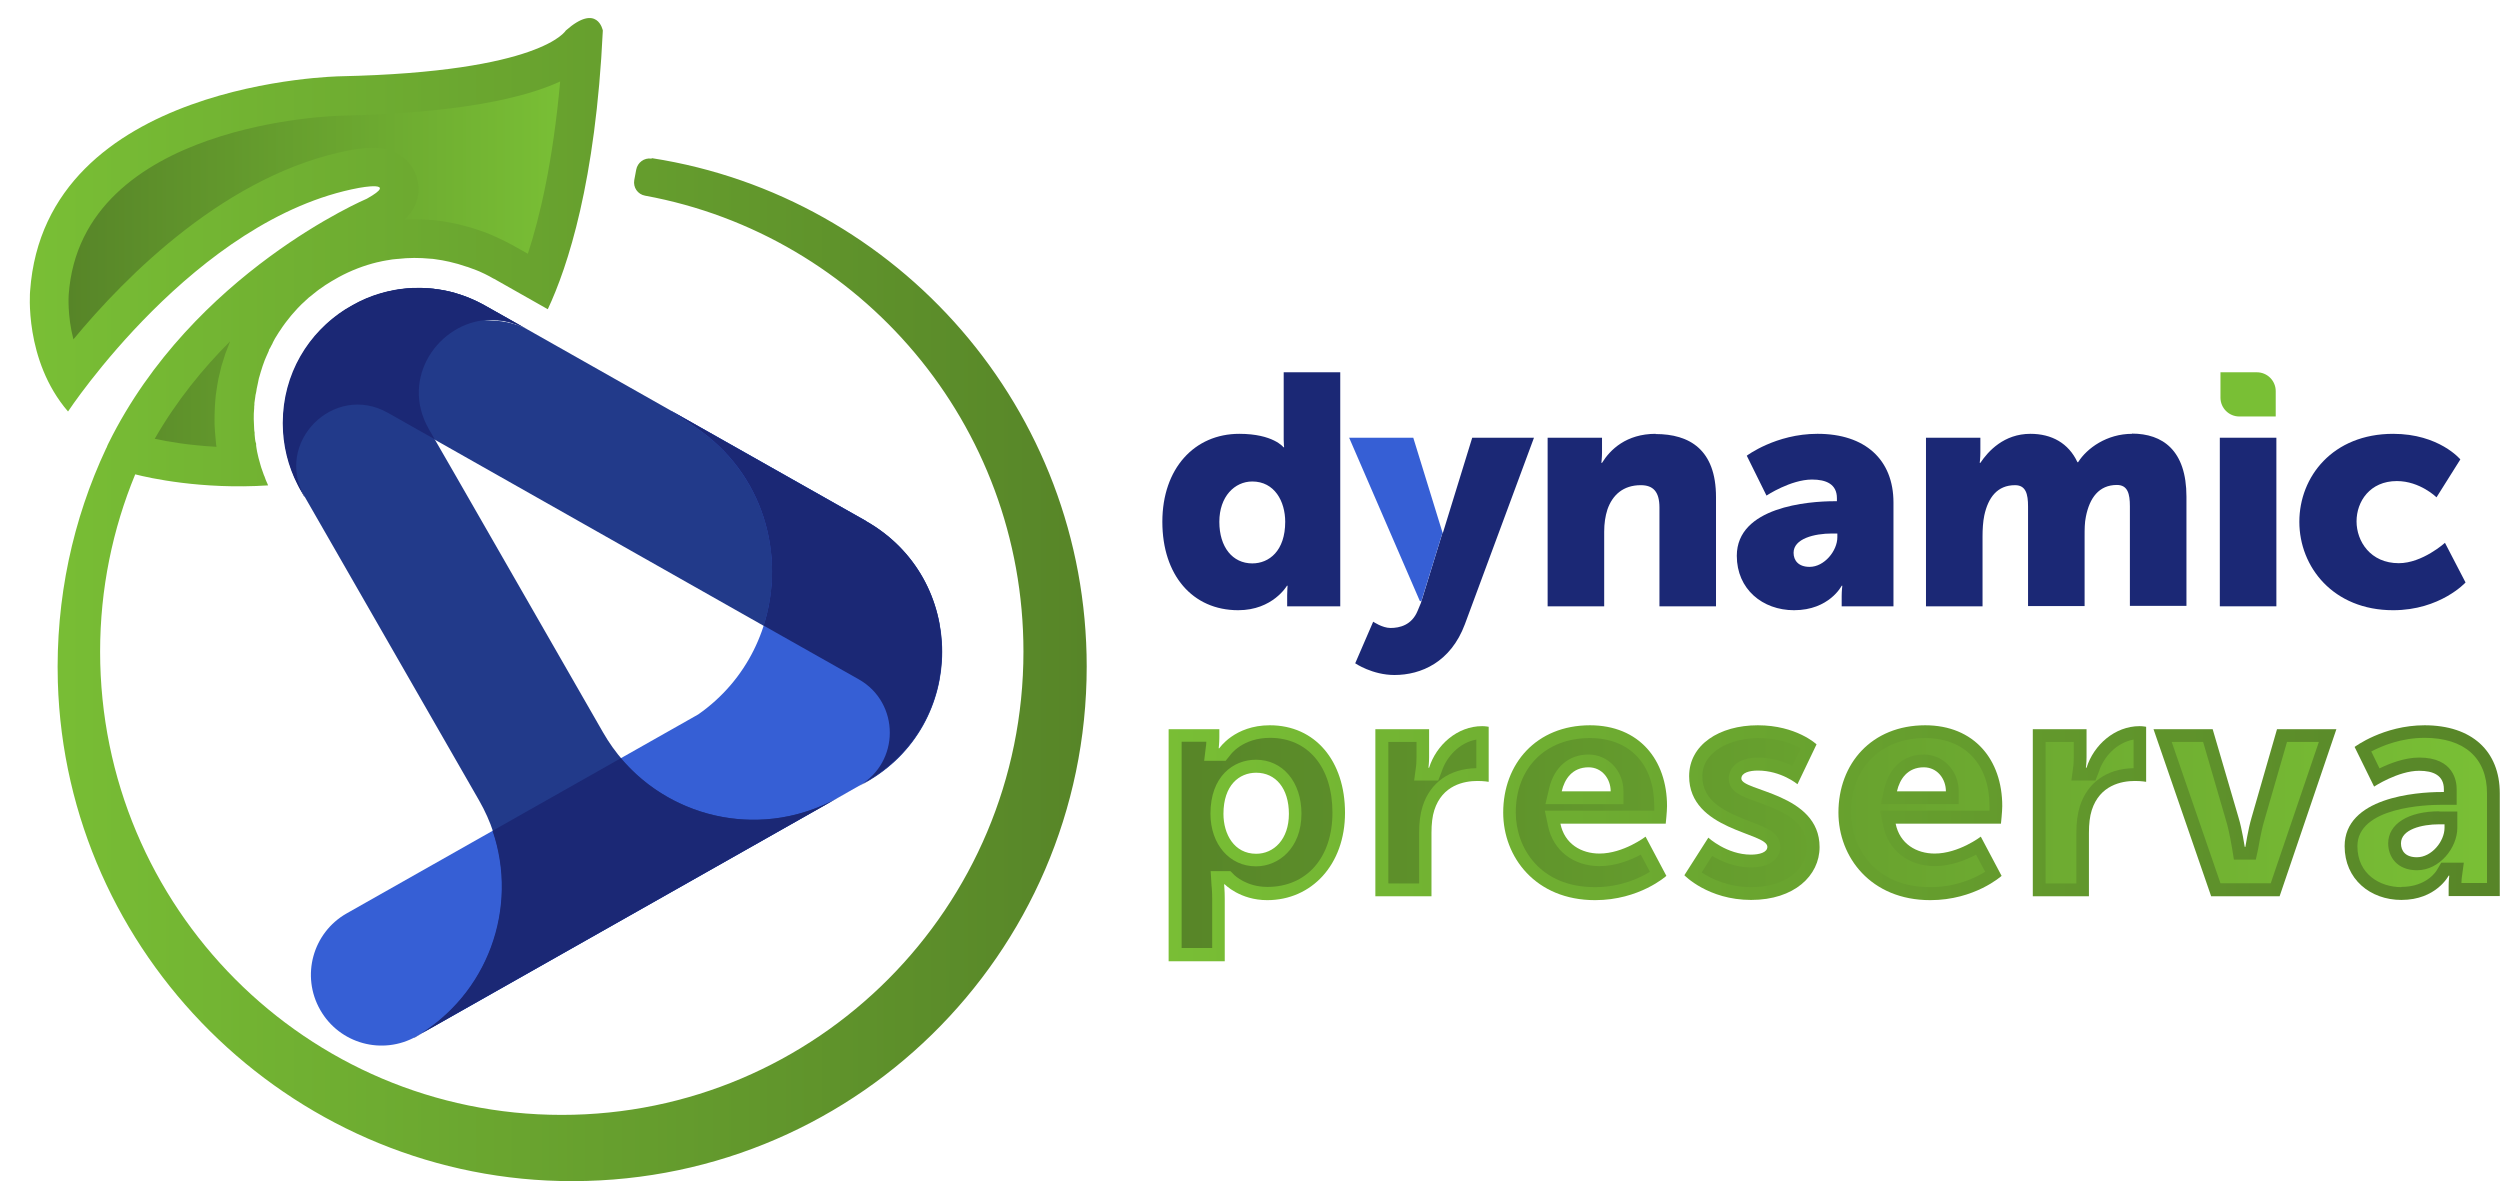 <?xml version="1.0" encoding="UTF-8"?>
<svg id="Camada_1" data-name="Camada 1" xmlns="http://www.w3.org/2000/svg" xmlns:xlink="http://www.w3.org/1999/xlink" viewBox="0 0 115.37 54.52">
  <defs>
    <style>
      .cls-1 {
        fill: url(#Gradiente_sem_nome_4-8);
      }

      .cls-1, .cls-2, .cls-3, .cls-4, .cls-5, .cls-6, .cls-7, .cls-8, .cls-9, .cls-10, .cls-11, .cls-12, .cls-13, .cls-14, .cls-15, .cls-16, .cls-17, .cls-18, .cls-19, .cls-20, .cls-21, .cls-22 {
        stroke-width: 0px;
      }

      .cls-2 {
        fill: #223a8a;
      }

      .cls-3 {
        fill: url(#Gradiente_sem_nome_4-3);
      }

      .cls-4 {
        fill: url(#Gradiente_sem_nome_4-5);
      }

      .cls-5 {
        fill: #365fd5;
      }

      .cls-6 {
        fill: url(#Gradiente_sem_nome_13-8);
      }

      .cls-7 {
        fill: url(#Gradiente_sem_nome_13-7);
      }

      .cls-8 {
        fill: url(#Gradiente_sem_nome_4-4);
      }

      .cls-9 {
        fill: url(#Gradiente_sem_nome_13);
      }

      .cls-10 {
        fill: url(#Gradiente_sem_nome_13-3);
      }

      .cls-11 {
        fill: url(#Gradiente_sem_nome_13-2);
      }

      .cls-12 {
        fill: url(#Gradiente_sem_nome_4-7);
      }

      .cls-13 {
        fill: url(#Gradiente_sem_nome_13-6);
      }

      .cls-14 {
        fill: url(#Gradiente_sem_nome_4-6);
      }

      .cls-15 {
        fill: url(#Gradiente_sem_nome_4-9);
      }

      .cls-16 {
        fill: url(#Gradiente_sem_nome_13-9);
      }

      .cls-17 {
        fill: url(#Gradiente_sem_nome_4-2);
      }

      .cls-18 {
        fill: url(#Gradiente_sem_nome_4);
      }

      .cls-19 {
        fill: url(#Gradiente_sem_nome_13-4);
      }

      .cls-20 {
        fill: #1b2875;
      }

      .cls-21 {
        fill: url(#Gradiente_sem_nome_13-5);
      }

      .cls-22 {
        fill: #79bf35;
      }
    </style>
    <linearGradient id="Gradiente_sem_nome_13" data-name="Gradiente sem nome 13" x1="1.36" y1="27.68" x2="50.12" y2="27.68" gradientUnits="userSpaceOnUse">
      <stop offset="0" stop-color="#79bf35"/>
      <stop offset="1" stop-color="#578528"/>
    </linearGradient>
    <linearGradient id="Gradiente_sem_nome_4" data-name="Gradiente sem nome 4" x1="3.16" y1="12.19" x2="25.85" y2="12.19" gradientUnits="userSpaceOnUse">
      <stop offset="0" stop-color="#578528"/>
      <stop offset="1" stop-color="#79bf35"/>
    </linearGradient>
    <linearGradient id="Gradiente_sem_nome_13-2" data-name="Gradiente sem nome 13" x1="53.45" y1="38.91" x2="114.92" y2="38.91" xlink:href="#Gradiente_sem_nome_13"/>
    <linearGradient id="Gradiente_sem_nome_13-3" data-name="Gradiente sem nome 13" x1="53.45" y1="37.43" x2="114.92" y2="37.43" xlink:href="#Gradiente_sem_nome_13"/>
    <linearGradient id="Gradiente_sem_nome_13-4" data-name="Gradiente sem nome 13" x1="53.45" y1="37.5" x2="114.92" y2="37.5" xlink:href="#Gradiente_sem_nome_13"/>
    <linearGradient id="Gradiente_sem_nome_13-5" data-name="Gradiente sem nome 13" x1="53.45" y1="37.5" x2="114.92" y2="37.5" xlink:href="#Gradiente_sem_nome_13"/>
    <linearGradient id="Gradiente_sem_nome_13-6" data-name="Gradiente sem nome 13" x1="53.45" y1="37.5" x2="114.92" y2="37.5" xlink:href="#Gradiente_sem_nome_13"/>
    <linearGradient id="Gradiente_sem_nome_13-7" data-name="Gradiente sem nome 13" x1="53.45" y1="37.43" x2="114.92" y2="37.43" xlink:href="#Gradiente_sem_nome_13"/>
    <linearGradient id="Gradiente_sem_nome_13-8" data-name="Gradiente sem nome 13" x1="53.45" y1="37.5" x2="114.92" y2="37.5" xlink:href="#Gradiente_sem_nome_13"/>
    <linearGradient id="Gradiente_sem_nome_13-9" data-name="Gradiente sem nome 13" x1="53.45" y1="37.5" x2="114.92" y2="37.5" xlink:href="#Gradiente_sem_nome_13"/>
    <linearGradient id="Gradiente_sem_nome_4-2" data-name="Gradiente sem nome 4" x1="54.12" y1="38.91" x2="106.64" y2="38.91" xlink:href="#Gradiente_sem_nome_4"/>
    <linearGradient id="Gradiente_sem_nome_4-3" data-name="Gradiente sem nome 4" x1="56.31" y1="37.44" x2="103.87" y2="37.44" xlink:href="#Gradiente_sem_nome_4"/>
    <linearGradient id="Gradiente_sem_nome_4-4" data-name="Gradiente sem nome 4" x1="56.53" y1="37.5" x2="108.38" y2="37.5" xlink:href="#Gradiente_sem_nome_4"/>
    <linearGradient id="Gradiente_sem_nome_4-5" data-name="Gradiente sem nome 4" x1="59.61" y1="37.5" x2="107.48" y2="37.5" xlink:href="#Gradiente_sem_nome_4"/>
    <linearGradient id="Gradiente_sem_nome_4-6" data-name="Gradiente sem nome 4" x1="58.95" y1="37.5" x2="110.8" y2="37.5" xlink:href="#Gradiente_sem_nome_4"/>
    <linearGradient id="Gradiente_sem_nome_4-7" data-name="Gradiente sem nome 4" x1="63.17" y1="37.44" x2="110.74" y2="37.44" xlink:href="#Gradiente_sem_nome_4"/>
    <linearGradient id="Gradiente_sem_nome_4-8" data-name="Gradiente sem nome 4" x1="63.31" y1="37.5" x2="112.7" y2="37.5" xlink:href="#Gradiente_sem_nome_4"/>
    <linearGradient id="Gradiente_sem_nome_4-9" data-name="Gradiente sem nome 4" x1="63.09" y1="37.5" x2="114.4" y2="37.5" xlink:href="#Gradiente_sem_nome_4"/>
  </defs>
  <path class="cls-9" d="m30.06,7.32c-.33-.05-.64.18-.7.51,0,0,0,0,0,0-.03.16-.06.32-.09.48-.06.34.16.66.5.72,9.93,1.82,17.46,10.54,17.46,21.04,0,11.81-9.54,21.38-21.31,21.38S4.62,41.88,4.62,30.07c0-2.9.58-5.66,1.62-8.18.62.16,3.06.71,6.13.51,0,0,0-.02-.01-.03,0,0-.02-.04-.02-.05-.05-.1-.1-.23-.14-.35l-.02-.04c-.05-.13-.09-.25-.13-.37l-.02-.07c-.04-.13-.07-.24-.1-.36l-.03-.13c-.02-.1-.05-.2-.06-.3,0-.04-.02-.09-.02-.14v-.08c-.03-.07-.04-.15-.05-.22,0-.07-.02-.14-.02-.21v-.09c-.01-.05-.02-.1-.02-.15,0-.16-.02-.31-.02-.47,0-.17,0-.34.02-.51,0-.05,0-.1.01-.15v-.08c.02-.09.02-.19.04-.28,0-.06.02-.12.03-.17l.02-.1c.01-.07.02-.15.04-.22.01-.06.03-.13.04-.19l.02-.1c.01-.06.03-.13.05-.19.02-.07.04-.14.06-.21l.03-.09c.02-.05.03-.11.05-.16.03-.08.06-.16.09-.25l.02-.05s.04-.1.06-.14c.04-.09.08-.18.12-.27v-.03s.05-.08.07-.12c.01-.02.02-.05.04-.08.03-.05.06-.1.08-.16l.09-.17c.06-.1.12-.19.18-.29l.07-.1c.06-.1.13-.19.2-.29l.06-.08c.08-.1.15-.19.23-.29l.06-.07c.08-.09.17-.19.25-.28l.04-.04c.09-.1.19-.19.29-.28l.03-.03c.1-.1.21-.19.32-.27,0,0,.02-.02.02-.02l.04-.03s.1-.08.15-.12c.04-.03.08-.06.12-.09l.09-.06c.06-.04.11-.08.17-.12.18-.12.39-.24.62-.37.57-.31,1.17-.54,1.79-.69,0,0,0,0,.01,0,.14-.03.29-.07.44-.09,0,0,0,0,.01,0,.15-.03.3-.05.45-.06,0,0,.01,0,.02,0,.51-.06,1.02-.06,1.52-.01.07,0,.13.01.2.02.23.03.45.07.67.12.27.06.54.14.8.23,0,0,.03.01.04.01.12.04.25.09.38.14.03.01.07.03.1.04l.05.02c.09.04.18.08.26.12.14.07.28.14.41.22,0,0,0,0,.01,0l2.49,1.41c.92-1.96,2.21-5.88,2.54-12.86,0,0-.24-1.3-1.71,0,0,0-1.1,1.91-10.39,2.11,0,0-13.64.2-14.33,9.91,0,0-.29,3.19,1.75,5.56,0,0,5.88-8.92,13.43-10.32,0,0,1.9-.36.36.5,0,0-8.02,3.4-11.92,11.28,0,0,0,0,0,0-.03.06-.06.12-.08.18,0,.02-.02.04-.03.06h0c-1.53,3.26-2.34,6.92-2.23,10.79.37,12.54,10.62,22.72,23.16,23.02,13.38.32,24.32-10.43,24.32-23.74,0-11.86-8.7-21.69-20.06-23.46Z"/>
  <path class="cls-18" d="m9.99,20.62c-1.26-.07-2.26-.24-2.85-.37,1.01-1.76,2.23-3.25,3.48-4.5,0,0-.18.46-.22.57,0,0-.15.48-.18.57,0,0-.12.5-.14.59-.02.09-.09.52-.1.61-.02.11-.03.23-.04.35l-.02.26c-.01.2-.02.41-.02.63,0,.19,0,.38.02.58,0,0,.04.47.05.56,0,.04.01.09.02.13Zm-6.6-4.95c-.29-1.12-.22-2.05-.22-2.07.57-7.99,12.45-8.26,12.57-8.26,5.45-.12,8.46-.82,10.11-1.58-.33,3.67-.93,6.24-1.49,7.95l-.75-.42c-.17-.09-.32-.17-.47-.24-.11-.05-.22-.1-.33-.15l-.18-.08c-.16-.07-.32-.13-.48-.18-.37-.13-.71-.22-1.04-.3-.27-.06-.55-.11-.83-.15l-.26-.03c-.29-.03-.58-.04-.88-.04-.16,0-.31,0-.47.01.44-.42.8-1.04.58-1.88-.18-.69-.8-1.43-2.03-1.43-.42,0-.88.08-1.01.1-5.7,1.06-10.4,5.81-12.83,8.75Z"/>
  <g>
    <path class="cls-11" d="m53.94,33.65h2.33v.39c0,.25-.03.49-.03.49h.03s.7-1.06,2.33-1.06c2.1,0,3.47,1.65,3.47,4.04s-1.54,4.03-3.59,4.03c-1.26,0-1.96-.73-1.96-.73h-.03s.03.27.03.66v2.89h-2.59v-10.7Zm4.03,5.75c.81,0,1.51-.66,1.51-1.84s-.61-1.9-1.51-1.9c-.78,0-1.51.57-1.51,1.9,0,.93.49,1.84,1.51,1.84Z"/>
    <path class="cls-10" d="m63.47,33.65h2.48v1.3c0,.25-.03.48-.03.48h.03c.33-1.05,1.3-1.92,2.45-1.92.15,0,.3.03.3.03v2.54s-.21-.04-.52-.04c-.61,0-1.62.19-1.99,1.35-.09.28-.13.63-.13,1.05v2.92h-2.59v-7.71Z"/>
    <path class="cls-19" d="m73.37,33.47c2.27,0,3.56,1.59,3.56,3.73,0,.25-.06.81-.06.81h-4.86c.19.94.97,1.38,1.8,1.38,1.11,0,2.13-.78,2.13-.78l.96,1.81s-1.24,1.12-3.29,1.12c-2.75,0-4.24-1.99-4.24-4.04,0-2.26,1.53-4.03,4.01-4.03Zm.96,3.05c0-.58-.4-1.11-1.02-1.11-.75,0-1.11.54-1.24,1.11h2.26Z"/>
    <path class="cls-21" d="m78.84,38.66s.85.78,1.96.78c.39,0,.76-.1.76-.36,0-.67-3.61-.75-3.61-3.26,0-1.45,1.39-2.35,3.17-2.35s2.71.88,2.71.88l-.88,1.84s-.75-.63-1.83-.63c-.39,0-.76.1-.76.37,0,.58,3.61.67,3.61,3.16,0,1.32-1.17,2.44-3.16,2.44s-3.08-1.14-3.08-1.14l1.11-1.74Z"/>
    <path class="cls-13" d="m88.84,33.47c2.27,0,3.56,1.59,3.56,3.73,0,.25-.06.81-.06.81h-4.86c.19.94.97,1.38,1.8,1.38,1.11,0,2.13-.78,2.13-.78l.96,1.81s-1.24,1.12-3.29,1.12c-2.75,0-4.24-1.99-4.24-4.04,0-2.26,1.53-4.03,4.01-4.03Zm.96,3.05c0-.58-.4-1.11-1.02-1.11-.75,0-1.11.54-1.24,1.11h2.26Z"/>
    <path class="cls-7" d="m93.81,33.65h2.48v1.3c0,.25-.03.48-.03.48h.03c.33-1.05,1.3-1.92,2.45-1.92.15,0,.3.03.3.03v2.54s-.21-.04-.52-.04c-.61,0-1.62.19-1.99,1.35-.09.28-.13.63-.13,1.05v2.92h-2.59v-7.71Z"/>
    <path class="cls-6" d="m99.39,33.65h2.72l1.2,4.1c.15.49.28,1.33.28,1.33h.03s.13-.82.28-1.33l1.18-4.1h2.74l-2.62,7.71h-3.16l-2.66-7.71Z"/>
    <path class="cls-16" d="m112.68,36.55h.1v-.13c0-.64-.49-.85-1.14-.85-.97,0-2.08.73-2.08.73l-.9-1.83s1.33-1,3.23-1c2.17,0,3.47,1.18,3.47,3.14v4.74h-2.36v-.46c0-.25.03-.48.03-.48h-.03s-.57,1.12-2.18,1.12c-1.44,0-2.62-.96-2.62-2.48,0-2.24,3.28-2.5,4.47-2.5Zm-1.14,3.01c.67,0,1.27-.73,1.27-1.36v-.16h-.24c-.82,0-1.77.24-1.77.88,0,.36.22.64.73.64Z"/>
  </g>
  <g>
    <path class="cls-17" d="m54.53,43.75v-9.52h1.14c0,.12-.02.21-.02.22l-.08.66h.99s.21-.26.21-.26c.02-.03.57-.8,1.84-.8,1.75,0,2.88,1.35,2.88,3.45s-1.21,3.43-3,3.43c-.97,0-1.51-.53-1.54-.56l-.17-.17h-.25s-.66,0-.66,0l.04.66s.03.25.03.59v2.3h-1.4Zm3.43-8.69c-1.05,0-2.1.77-2.1,2.49,0,1.41.88,2.43,2.1,2.43,1.05,0,2.1-.84,2.1-2.43,0-1.47-.87-2.49-2.1-2.49Z"/>
    <path class="cls-3" d="m64.07,40.76v-6.52h1.3v.71c0,.21-.02.39-.02.4l-.09.67h1.11s.16-.41.16-.41c.21-.67.81-1.34,1.6-1.48v1.32c-1.23.02-2.13.66-2.48,1.76-.11.35-.16.75-.16,1.23v2.33h-1.4Z"/>
    <path class="cls-8" d="m73.59,40.94c-2.5,0-3.64-1.79-3.64-3.45,0-2.05,1.37-3.43,3.42-3.43,1.83,0,2.97,1.2,2.97,3.13,0,.06,0,.13,0,.22h-5.05l.15.71c.23,1.12,1.16,1.85,2.38,1.85.74,0,1.43-.28,1.9-.53l.42.79c-.46.29-1.35.71-2.53.71Zm-.28-6.12c-.91,0-1.59.58-1.82,1.56l-.17.73h3.6v-.59c0-.95-.71-1.7-1.61-1.7Z"/>
    <path class="cls-4" d="m80.82,40.94c-1.07,0-1.86-.39-2.29-.68l.48-.76c.43.25,1.06.53,1.79.53,1,0,1.36-.51,1.36-.95,0-.64-.63-.88-1.35-1.15-1.23-.47-2.25-.95-2.25-2.11s1.34-1.76,2.58-1.76c.95,0,1.6.27,1.96.48l-.39.8c-.39-.19-.93-.38-1.57-.38-1,0-1.36.52-1.36.97,0,.61.6.82,1.29,1.07,1.27.45,2.31.92,2.31,2.09,0,1.09-1.05,1.85-2.57,1.85Z"/>
    <path class="cls-14" d="m89.06,40.94c-2.5,0-3.64-1.79-3.64-3.45,0-2.05,1.37-3.43,3.42-3.43,1.83,0,2.97,1.2,2.97,3.13,0,.06,0,.13,0,.22h-5.05l.15.71c.23,1.12,1.16,1.85,2.38,1.85.74,0,1.43-.28,1.9-.53l.42.79c-.46.29-1.35.71-2.53.71Zm-.28-6.12c-.91,0-1.59.58-1.82,1.56l-.17.73h3.6v-.59c0-.95-.71-1.7-1.61-1.7Z"/>
    <path class="cls-12" d="m94.4,40.76v-6.52h1.3v.71c0,.21-.02.39-.02.4l-.09.67h1.11s.16-.41.16-.41c.21-.67.81-1.34,1.6-1.48v1.32c-1.23.02-2.13.66-2.48,1.76-.11.35-.16.75-.16,1.23v2.33h-1.4Z"/>
    <path class="cls-1" d="m102.47,40.76l-2.25-6.52h1.45l1.07,3.67c.14.46.27,1.25.27,1.26l.08.5h1.01l.11-.5s.13-.79.27-1.26l1.06-3.67h1.47l-2.22,6.52h-2.31Z"/>
    <path class="cls-15" d="m110.82,40.94c-.98,0-2.03-.59-2.03-1.89,0-1.82,3.23-1.91,3.88-1.91h.7v-.73c0-.34-.12-1.45-1.73-1.45-.67,0-1.36.27-1.83.5l-.38-.78c.49-.26,1.38-.63,2.46-.63,1.83,0,2.88.93,2.88,2.55v4.15h-1.18c0-.15.02-.26.02-.27l.09-.67h-1.04s-.19.32-.19.32c-.01.03-.45.8-1.66.8Zm1.75-3.5c-1.43,0-2.36.58-2.36,1.48,0,.62.41,1.24,1.33,1.24,1.05,0,1.86-1.05,1.86-1.95v-.76h-.83Z"/>
  </g>
  <g>
    <g>
      <path class="cls-20" d="m59.24,20.29c0,.2.02.35.02.35h-.03s-.47-.62-2.04-.62c-2.07,0-3.55,1.6-3.55,4.06s1.39,4.08,3.5,4.08c1.6,0,2.25-1.13,2.25-1.13h.03s-.02.2-.02.44v.51h2.45v-10.8h-2.61v3.11Zm-1.45,5.71c-.91,0-1.52-.75-1.52-1.92s.71-1.86,1.52-1.86c1.03,0,1.52.92,1.52,1.86,0,1.34-.74,1.92-1.52,1.92Z"/>
      <path class="cls-20" d="m66.57,24.58l-1,3.25-.15.36c-.27.66-.83.79-1.25.79-.38,0-.8-.29-.8-.29l-.83,1.92s.79.54,1.81.54c1.24,0,2.6-.6,3.25-2.34l3.19-8.61h-2.85l-1.35,4.38Z"/>
      <path class="cls-20" d="m76.41,20.02c-1.37,0-2.11.74-2.48,1.34h-.03s.03-.23.03-.48v-.68h-2.51v7.78h2.61v-3.44c0-.38.05-.72.15-1.03.23-.66.72-1.12,1.54-1.12.57,0,.86.3.86,1.03v4.56h2.61v-5.04c0-2.19-1.22-2.91-2.79-2.91Z"/>
      <path class="cls-20" d="m83.87,20.02c-1.92,0-3.26,1.01-3.26,1.01l.91,1.84s1.12-.74,2.1-.74c.65,0,1.15.21,1.15.86v.14h-.11c-1.21,0-4.51.26-4.51,2.52,0,1.54,1.19,2.51,2.64,2.51,1.63,0,2.2-1.13,2.2-1.13h.03s-.03.23-.03.48v.47h2.39v-4.79c0-1.98-1.31-3.17-3.5-3.17Zm.92,4.77c0,.63-.6,1.37-1.28,1.37-.51,0-.74-.29-.74-.65,0-.65.95-.89,1.78-.89h.24v.17Z"/>
      <path class="cls-20" d="m98.39,20.02c-1.16,0-2.08.66-2.49,1.31h-.03c-.41-.88-1.19-1.31-2.17-1.31-1.22,0-1.95.8-2.31,1.34h-.03s.03-.23.03-.48v-.68h-2.51v7.78h2.61v-3.22c0-.33.02-.68.08-.97.18-.83.6-1.4,1.42-1.4.5,0,.6.41.6.98v4.6h2.61v-3.22c0-.32,0-.63.06-.91.17-.86.6-1.46,1.43-1.46.5,0,.6.41.6.98v4.6h2.61v-5.04c0-2.14-1.1-2.91-2.52-2.91Z"/>
      <rect class="cls-20" x="102.44" y="20.2" width="2.61" height="7.78"/>
      <path class="cls-20" d="m112.83,25.05s-1.04.94-2.13.94c-1.31,0-1.95-1.01-1.95-1.93s.62-1.86,1.86-1.86c1.07,0,1.83.75,1.83.75l1.1-1.75s-.98-1.18-3.1-1.18c-2.79,0-4.33,1.98-4.33,4.06s1.56,4.08,4.33,4.08c2.17,0,3.34-1.28,3.34-1.28l-.95-1.83Z"/>
    </g>
    <path class="cls-5" d="m62.26,20.2l3.26,7.53s.07.02.07.02l.98-3.17-1.35-4.38h-2.96Z"/>
    <path class="cls-22" d="m104.15,17.18h-1.68v1.17c0,.48.39.87.87.87h1.68v-1.17c0-.48-.39-.87-.87-.87Z"/>
  </g>
  <g>
    <g>
      <path class="cls-2" d="m39.96,24.04l-15.59-8.82c-.59-.33-1.31-.46-2.06-.43.66-.08,1.37.03,2.06.43l-1.97-1.11c-4.16-2.36-9.32.65-9.32,5.44,0,1.09.29,2.16.83,3.11l.16.28h0c-1.43-2.49,1.34-5.28,3.84-3.87l15.76,8.92,5.97,3.38c1.91,1.08,1.91,3.84,0,4.92h0l.33-.19c4.68-2.65,4.68-9.39,0-12.04Z"/>
      <path class="cls-5" d="m39.96,24.04l-8.99-5.08,1.13.76c4.72,3.18,4.66,10.08.12,13.25h0l-16.22,9.18c-1.57.89-2.12,2.89-1.22,4.46.89,1.56,2.87,2.1,4.43,1.22l20.74-11.74c4.68-2.65,4.68-9.39,0-12.04Z"/>
      <path class="cls-2" d="m19.1,47.89l20.2-11.43h0l-.58.33c-3.83,2.17-8.7.84-10.89-2.99l-6.9-12.02s0,0,0,0l-1.13-1.96c-1.7-2.96,1.59-6.28,4.57-4.6l-1.97-1.11c-4.16-2.36-9.32.65-9.32,5.44h0c0,1.09.29,2.16.83,3.11l8.2,14.28c2.21,3.85.86,8.77-3,10.96Z"/>
    </g>
    <path class="cls-20" d="m19.15,47.85s.04-.02.06-.03l20.08-11.36h0l-.58.33c-3.41,1.93-7.62,1.09-10.06-1.8l-5.92,3.35c1.21,3.55-.21,7.57-3.58,9.52Z"/>
    <path class="cls-20" d="m39.96,24.04l-8.99-5.08,1.13.76c3.16,2.13,4.17,5.92,3.14,9.15l4.39,2.48c1.91,1.08,1.91,3.84,0,4.92h0l.33-.19c4.68-2.65,4.68-9.39,0-12.04Z"/>
    <path class="cls-20" d="m14.06,22.92h0c-1.43-2.49,1.34-5.28,3.84-3.87l2.16,1.22-.27-.47c-1.35-2.36.46-4.93,2.75-5.04,0,0,0,0,.01,0,.08,0,.16,0,.24,0,.01,0,.02,0,.03,0,.07,0,.15,0,.22.02.02,0,.04,0,.05,0,.07,0,.13.02.2.03.03,0,.05.01.08.02.06.01.12.03.18.04.04.01.07.02.11.04.05.02.1.03.15.05.05.02.1.04.15.06.04.02.08.03.11.05.09.04.18.09.27.14l-1.97-1.11c-.46-.26-.94-.45-1.42-.59-.11-.03-.21-.06-.32-.08-1.08-.24-2.16-.18-3.16.13-.39.12-.77.28-1.13.48-.13.07-.27.15-.4.23-1.7,1.08-2.89,2.97-2.89,5.26,0,1,.24,1.99.7,2.87.04.08.08.16.13.24l.16.28Z"/>
  </g>
</svg>